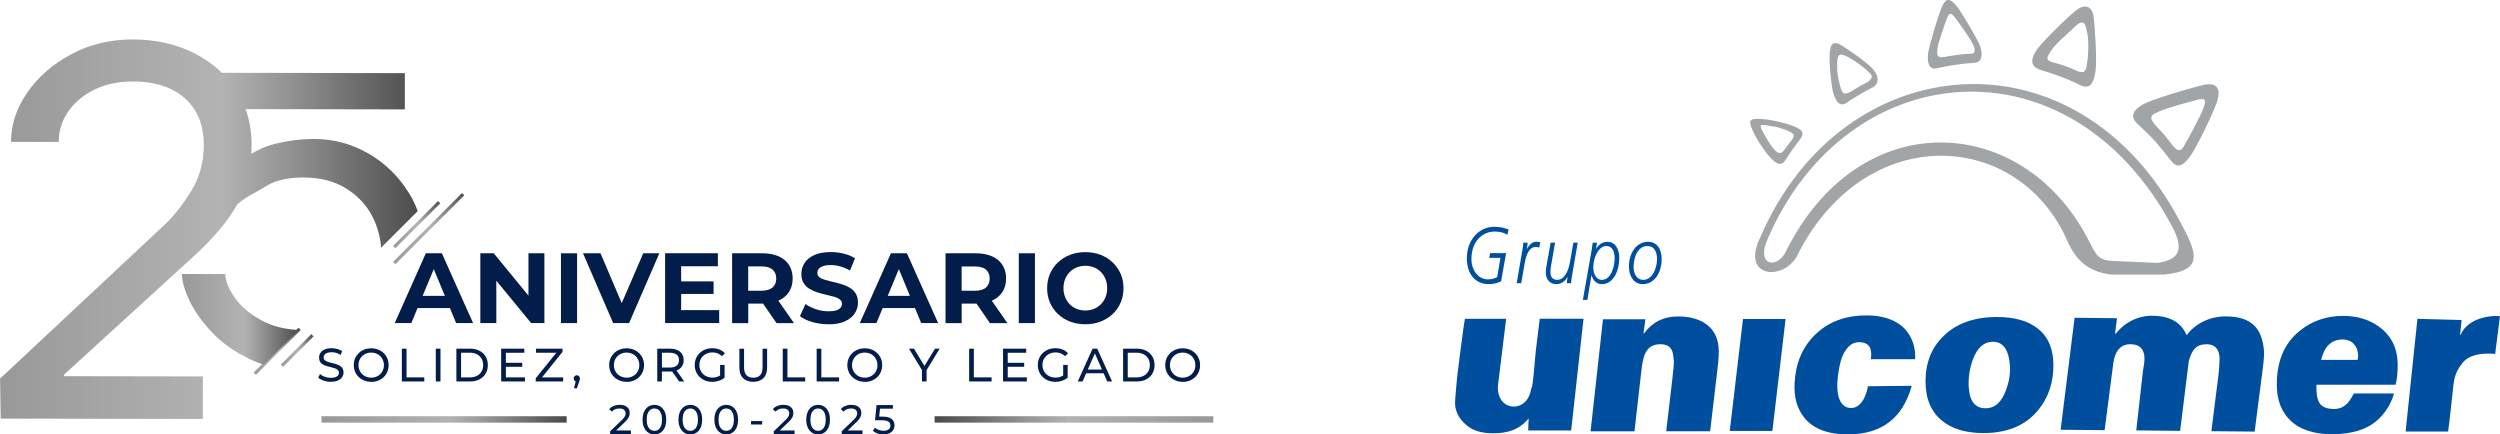 <svg xmlns="http://www.w3.org/2000/svg" xmlns:xlink="http://www.w3.org/1999/xlink" id="Capa_2" data-name="Capa 2" viewBox="0 0 495.59 86.13"><defs><style>      .cls-1 {        fill: url(#Degradado_sin_nombre_387);      }      .cls-2 {        fill: #004f9e;        fill-rule: evenodd;      }      .cls-3 {        fill: #a1a5a7;      }      .cls-4 {        fill: #021d49;      }      .cls-5 {        fill: url(#Degradado_sin_nombre_387-8);      }      .cls-6 {        fill: url(#Degradado_sin_nombre_387-2);      }      .cls-7 {        fill: url(#Degradado_sin_nombre_387-3);      }      .cls-8 {        fill: url(#Degradado_sin_nombre_387-5);      }      .cls-9 {        fill: url(#Degradado_sin_nombre_387-6);      }      .cls-10 {        fill: url(#Degradado_sin_nombre_387-4);      }      .cls-11 {        fill: url(#Degradado_sin_nombre_387-7);      }    </style><linearGradient id="Degradado_sin_nombre_387" data-name="Degradado sin nombre 387" x1="240.68" y1="83.07" x2="186.14" y2="83.22" gradientUnits="userSpaceOnUse"><stop offset=".01" stop-color="#999"></stop><stop offset=".53" stop-color="#b3b3b3"></stop><stop offset=".68" stop-color="#959595"></stop><stop offset="1" stop-color="#4d4d4d"></stop></linearGradient><linearGradient id="Degradado_sin_nombre_387-2" data-name="Degradado sin nombre 387" x1="63.88" y1="83.22" x2="111.68" y2="83.07" xlink:href="#Degradado_sin_nombre_387"></linearGradient><linearGradient id="Degradado_sin_nombre_387-3" data-name="Degradado sin nombre 387" x1="50.27" y1="69.63" x2="59.62" y2="69.63" gradientTransform="translate(65.33 -18.46) rotate(45)" xlink:href="#Degradado_sin_nombre_387"></linearGradient><linearGradient id="Degradado_sin_nombre_387-4" data-name="Degradado sin nombre 387" x1="55.68" y1="69.47" x2="62.16" y2="69.47" gradientTransform="translate(66.38 -21.31) rotate(45)" xlink:href="#Degradado_sin_nombre_387"></linearGradient><linearGradient id="Degradado_sin_nombre_387-5" data-name="Degradado sin nombre 387" x1="77.92" y1="44.53" x2="87.27" y2="44.53" gradientTransform="translate(55.68 -45.36) rotate(45)" xlink:href="#Degradado_sin_nombre_387"></linearGradient><linearGradient id="Degradado_sin_nombre_387-6" data-name="Degradado sin nombre 387" x1="77.92" y1="45.32" x2="92.03" y2="45.32" gradientTransform="translate(56.94 -46.81) rotate(45)" xlink:href="#Degradado_sin_nombre_387"></linearGradient><linearGradient id="Degradado_sin_nombre_387-7" data-name="Degradado sin nombre 387" x1="36.07" y1="63.3" x2="59.16" y2="63.3" xlink:href="#Degradado_sin_nombre_387"></linearGradient><linearGradient id="Degradado_sin_nombre_387-8" data-name="Degradado sin nombre 387" x1="0" y1="45.44" x2="82.8" y2="45.44" xlink:href="#Degradado_sin_nombre_387"></linearGradient></defs><g id="Capa_1-2" data-name="Capa 1"><g><g><path class="cls-2" d="M304.21,72.06l.27-2.77.75-6.1h8.68l-2.45,22.14h-8.52l.09-2.29h-.08c-1.89,2.25-4.23,2.85-7.04,2.85-2.05,0-3.68-.46-4.88-1.36-1.38-1.03-2.59-2.62-2.59-4.61,0-.83.4-4.97.4-5.04,0-.09,1.43-11.55,1.57-11.68h8.16l-1.59,12.97c-.3,2.46.93,4.18,2.74,4.4,1.79.22,3.48-1.1,3.81-3.51.04-.11.09-.23.14-.33.2-.46.55-4.52.55-4.66Z"></path><path class="cls-2" d="M315.31,85.49l2.46-22.2h8.4l-.37,2.82h.09c1.64-2.25,3.89-3.38,6.73-3.38,2.2,0,3.99.45,5.38,1.37,1.57,1.03,2.46,2.57,2.68,4.62.09.97.04,2.38-.19,4.23l-1.48,12.54h-8.71l1.2-10.18c.24-2.14.35-3.36.32-3.67-.14-1.43-.09-3.4-2.68-3.4-3.09,0-3.46,2.67-3.79,5.5l-1.34,11.77h-8.7Z"></path><polygon class="cls-2" points="342.9 85.43 345.52 63.24 353.97 63.24 351.35 85.43 342.9 85.43"></polygon><path class="cls-2" d="M379.64,71.2h-8.75c.08-1.06.33-3.04-1.82-3.33-1.62-.22-2.71.53-3.66,2.35-.69,1.34-1.1,4.07-1.18,5.6-.14,2.74.61,4.93,2.55,5.06,2.75.19,3.58-4.19,3.46-4.31l8.74-.09c-1.77,6.35-5.91,9.56-12.43,9.63-4.2.04-7.2-1.11-8.99-3.46-1.34-1.74-1.95-3.97-1.81-6.67.19-3.92,1.52-7.1,3.99-9.55,2.58-2.56,5.94-3.87,10.08-3.9,8.59-.07,10.03,5.66,9.83,8.65Z"></path><path class="cls-2" d="M390.29,76.89c.2,2.84,1.41,4.18,3.64,4.03,1.63-.11,2.85-1.27,3.69-3.47.65-1.71.92-3.38.81-5-.23-3.28-1.45-4.84-3.65-4.69-1.66.12-2.9,1.32-3.73,3.63-.64,1.81-.9,3.64-.77,5.5ZM381.71,75.59c0-3.69,1.19-6.69,3.59-8.99,2.54-2.5,6.07-3.76,10.59-3.76,3.49,0,6.19.78,8.11,2.32,2.04,1.63,3.06,4.05,3.06,7.26,0,3.43-.99,6.38-2.97,8.82-2.48,3.07-6.11,4.61-10.9,4.61-3.43,0-6.13-.79-8.11-2.37-2.25-1.77-3.37-4.41-3.37-7.89Z"></path><path class="cls-2" d="M408.49,85.18l2.77-22.19,8.4.09-.36,2.91.03.26c1.77-2.29,4.43-3.68,7.35-3.66,3.71.04,5.77,1.47,6.79,3.86,1.81-2.44,4.77-3.76,7.83-3.73,4.99.05,7.07,2.28,7.49,6.68.07.74,0,1.91-.21,3.51l-1.63,12.65-8.58-.08,1.34-10.61c.21-1.6.29-3.21.29-3.78,0-1.21-.46-2.85-2.55-2.85s-2.94,1.08-3.56,3.37l-1.71,13.8-8.7-.09,1.34-11.88c.14-1.06,1.3-5.01-2.28-5.2-2.23-.12-3.3,1.5-3.6,3.69l-1.73,13.34-8.72-.08Z"></path><path class="cls-2" d="M460.13,71.34h7.24c.06-.31.09-.58.09-.79,0-.95-.27-1.73-.82-2.32-.52-.62-1.28-.93-2.27-.93-2.17,0-3.58,1.35-4.24,4.03ZM466.6,78h7.97c-.59,2.29-2.06,4.16-3.09,5.11-2.09,1.97-5.16,2.97-9.2,2.97-3.7,0-6.5-.96-8.4-2.88-1.7-1.72-2.54-4.05-2.54-6.98,0-4.64,1.51-8.19,4.54-10.63,2.43-1.98,5.32-2.97,8.65-2.97,2.8,0,5.2.74,7.21,2.24,2.37,1.78,3.57,4.29,3.57,7.53,0,1.55-.14,2.85-.42,3.88h-15.7c0,2.9.27,4.64,3.21,4.8,2.71.15,3.61-2.01,4.21-3.07Z"></path><path class="cls-2" d="M476.88,85.56l2.34-22.36,8.76.24-.3,2.96h.1c1.53-3.79,7.09-3.94,7.8-3.69l-.95,7.45s-4.5-.59-6.35,1.64c-.79.95-1.66,2.16-1.91,4.44,0,.03-1,9.25-1.07,9.31h-8.44Z"></path><path class="cls-3" d="M432.19,43.97c-20.53-38.93-66.93-34.71-83.18,2.95-4.27,8.55,5.31,8.95,7.64,2.98,13.72-26.06,43.63-23.98,53.21-2.08,1.63,3.73,4.17,6.15,8.8,6.62h10.23c8.41-.78,6.41-4.58,3.31-10.47ZM427.72,52.11l-9.19-.39c-3.24-.33-2.99-1.56-5.44-5.83-13.46-23.47-44.53-24.77-58.9,3.63-1.68,4.02-6.28,3.24-3.75-2.2,15.67-36.31,59.81-40.46,80.13-2.47,2.42,4.52,1.56,6.61-2.85,7.26Z"></path><path class="cls-3" d="M392.52,9.11c-.48-1.32-3.84-7.04-4.79-8.1-1.36-1.52-2.06-1.31-2.82.45-.59,1.35-2.59,7.83-2.71,9.3-.16,1.75.27,3.1,1.67,2.79,2.45-.54,4.73-.92,7.6-1.11,1.77-.12,1.43-2.27,1.05-3.33ZM391.31,10.45c-.23.34-.9.1-3.28.42-2.38.32-3.24.69-3.68.36-.29-.21-.39-.38-.29-1.51.08-1.03,1.3-4.45,1.78-5.78.56-1.52.9-1.58,1.89-.23.87,1.17,3.07,4.24,3.48,5.28.27.67.36,1.05.1,1.46Z"></path><path class="cls-3" d="M414.99,3.09c-.29-1.74-1.56-2.35-3.16-1.24-1.6,1.12-7,6.5-7.94,7.84-1.32,1.91-1.79,3.61,1.24,4.37,1.08.27,5.1,1.69,6.94,2.67,2.06,1.1,2.88.13,3.32-2.48.35-2.1-.1-9.31-.4-11.15ZM413.74,12.4c-.08.48-.12,1.4-.61,1.77-.65.49-2-.48-3.75-1.09-2.09-.73-2.97-.72-3.4-1.25-.39-.48.42-1.43.69-1.87.8-1.28,3.03-3.1,4.16-4.21,2.18-2.17,2.51-1.5,2.98,1.03.28,1.54.18,4.29-.06,5.61Z"></path><path class="cls-3" d="M437.23,16.76c-1.56.25-9.25,2.5-11.74,3.61-2.08.92-3.5,2.32-2.01,3.93,0,0,3.03,2.86,3.71,3.66.78.91,2.49,2.96,3.22,3.93,1.42,1.88,2.7.57,3.95-1.18,1.09-1.54,4.84-9.14,5.31-11.12.49-2.1-.33-3.17-2.44-2.83ZM436.76,21.57c-.57,1.49-3.05,6.08-3.67,7.12-.22.37-.57,1.18-1.28,1.08-.62-.09-1.8-1.85-2.68-2.95-.9-1.11-2.96-2.78-2.64-3.66.21-.58.98-.79,1.59-1.09,1.18-.58,5.85-1.86,7.48-2.29,1.74-.47,1.82.12,1.19,1.79Z"></path><path class="cls-3" d="M354.38,24.61c-1.37-.41-3.31-.91-5.24-1.02-2.15-.11-2.65.06-1.8,2.05.83,1.92,2.09,3.76,3.09,5.01,1.97,2.44,2.93,2.09,3.59.97.59-1.01,2.21-3.25,2.67-3.81,1.33-1.59.53-2.33-2.31-3.2ZM355.1,27.86s-1.06,1.36-1.4,1.86c-.84,1.24-1.64.43-2.52-.77-.53-.72-.93-1.38-1.45-2.34-1.14-2.05-.97-2.01.97-1.68,1,.17,1.5.18,3.02.72,2.26.81,2.11,1.27,1.4,2.21Z"></path><path class="cls-3" d="M370.82,13.22c-1.21-1.15-3.63-2.86-5.59-4.13-1.63-1.06-2.43-.59-2.53,1.58-.08,1.94.21,4.82.47,6.54.39,2.56,1.41,4.28,3,3.09.92-.69,3.86-2.41,4.84-2.85,1.47-.65,1.8-2.33-.19-4.23ZM371.03,15.37c-.24.57-.62.82-1.52,1.27-.94.47-2.41,1.41-2.41,1.41-.86.49-1.06.54-1.6.43-.2-.04-.49-.39-.84-1.91-.34-1.52-.49-1.96-.46-3.93.02-1.89.41-2.26,2.18-1.31,1.7.91,2.69,1.77,3.71,2.61.87.73,1.06,1.15.94,1.42Z"></path><path class="cls-2" d="M299.07,45.51c-.97-.41-1.92-.55-2.85-.55-3.02,0-5.44,2.57-5.44,6.25,0,3.08,1.68,5.11,4.26,5.11,1.51,0,2.2-.44,2.54-.55l.98-5.59h-3.16l-.19.94h2.23l-.65,3.8c-.31.17-.84.46-1.82.46-1.92,0-3.28-1.78-3.28-4.05,0-3.23,1.95-5.43,4.63-5.43.85,0,1.74.17,2.49.63l.25-1.02Z"></path><path class="cls-2" d="M300.67,56.14h.89l.69-3.95c.25-1.45.8-3.23,2.17-3.23.24,0,.49.02.72.12l.2-1.05c-.23-.05-.45-.11-.73-.11-.88,0-1.46.61-1.89,1.4h-.03c.07-.29.1-.71.14-1.21h-.84c-.04.5-.11.97-.19,1.43l-1.14,6.6Z"></path><path class="cls-2" d="M312.78,48.11h-.88l-.67,3.81c-.32,1.84-1.11,3.56-2.57,3.56-.85,0-1.31-.6-1.31-1.54,0-.53.05-.88.15-1.4l.77-4.43h-.88l-.76,4.24c-.09.5-.2,1.1-.2,1.65,0,1.52.91,2.33,2.13,2.33.84,0,1.69-.55,2.16-1.4h.03c-.07.28-.11.71-.15,1.21h.84c.02-.39.08-.74.15-1.28l1.17-6.75Z"></path><path class="cls-2" d="M313.79,59.45h.88l.82-4.87h.03c.28,1.1,1.06,1.75,2.02,1.75,2.3,0,3.46-2.67,3.46-5.16,0-1.8-.79-3.24-2.34-3.24-.92,0-1.77.53-2.22,1.38h-.03c.05-.3.12-.71.15-1.19h-.84c-.05.6-.16,1.28-.27,1.87l-1.67,9.47ZM315.85,52.93c0-1.7.97-4.16,2.58-4.16,1.17,0,1.65,1.07,1.65,2.39,0,1.86-.79,4.32-2.54,4.32-1.18,0-1.7-1.29-1.7-2.55Z"></path><path class="cls-2" d="M322.91,52.84c0,2,1.05,3.49,2.72,3.49,2.35,0,3.77-2.28,3.77-4.96,0-2.08-.97-3.44-2.7-3.44-2.3,0-3.79,2.22-3.79,4.91ZM323.83,52.99c0-2.05.87-4.22,2.76-4.22,1.32,0,1.89,1.11,1.89,2.61,0,1.89-.98,4.1-2.74,4.1-1.19,0-1.9-1.1-1.9-2.49Z"></path></g><g><g><g><path class="cls-4" d="M120.95,86.06v-.56l2.34-2.26c.21-.2.36-.37.46-.52.1-.15.17-.29.21-.42.04-.13.05-.25.05-.37,0-.3-.1-.53-.31-.7-.21-.17-.51-.25-.91-.25-.31,0-.58.05-.83.15-.25.1-.46.26-.64.47l-.56-.48c.22-.28.51-.49.88-.64.37-.15.78-.23,1.22-.23.4,0,.75.06,1.04.19.3.13.52.31.69.55.16.24.24.53.24.85,0,.19-.02.37-.07.55-.05.18-.14.37-.28.58-.14.2-.33.43-.59.68l-2.09,2.01-.2-.32h3.47v.71h-4.13Z"></path><path class="cls-4" d="M129.73,86.13c-.45,0-.85-.12-1.2-.35s-.63-.56-.84-1-.31-.97-.31-1.59.1-1.15.31-1.59c.21-.44.48-.77.84-1s.75-.34,1.2-.34.84.11,1.2.34c.36.23.63.56.84,1,.2.44.3.97.3,1.59s-.1,1.16-.3,1.59c-.2.44-.48.77-.84,1-.36.23-.76.35-1.2.35ZM129.73,85.4c.3,0,.57-.08.79-.25s.41-.41.53-.74c.13-.33.19-.74.19-1.22s-.06-.89-.19-1.22c-.13-.33-.31-.58-.53-.74s-.49-.25-.79-.25-.57.08-.8.25-.41.41-.54.74c-.13.33-.19.74-.19,1.22s.06.9.19,1.22c.13.33.31.57.54.74s.5.25.8.25Z"></path><path class="cls-4" d="M136.85,86.13c-.45,0-.85-.12-1.2-.35s-.63-.56-.84-1c-.21-.44-.31-.97-.31-1.59s.1-1.15.31-1.59c.21-.44.48-.77.84-1s.75-.34,1.2-.34.84.11,1.2.34c.36.23.63.56.84,1,.2.44.3.97.3,1.59s-.1,1.16-.3,1.59c-.2.44-.48.77-.84,1-.36.23-.76.35-1.2.35ZM136.85,85.4c.3,0,.57-.08.79-.25s.41-.41.53-.74c.13-.33.19-.74.19-1.22s-.06-.89-.19-1.22c-.13-.33-.31-.58-.53-.74s-.49-.25-.79-.25-.57.08-.8.25-.41.41-.54.74c-.13.33-.19.74-.19,1.22s.06.9.19,1.22c.13.33.31.57.54.74s.5.25.8.25Z"></path><path class="cls-4" d="M143.97,86.13c-.45,0-.85-.12-1.2-.35s-.63-.56-.84-1c-.21-.44-.31-.97-.31-1.59s.1-1.15.31-1.59c.21-.44.48-.77.84-1s.75-.34,1.2-.34.84.11,1.2.34c.36.23.63.56.84,1,.2.44.3.97.3,1.59s-.1,1.16-.3,1.59c-.2.44-.48.77-.84,1-.36.23-.76.35-1.2.35ZM143.97,85.4c.3,0,.57-.08.79-.25s.41-.41.53-.74c.13-.33.19-.74.19-1.22s-.06-.89-.19-1.22c-.13-.33-.31-.58-.53-.74s-.49-.25-.79-.25-.57.08-.8.25-.41.41-.54.74c-.13.33-.19.74-.19,1.22s.06.9.19,1.22c.13.33.31.57.54.74s.5.25.8.25Z"></path><path class="cls-4" d="M148.88,84.15v-.68h2.21v.68h-2.21Z"></path><path class="cls-4" d="M153.39,86.06v-.56l2.34-2.26c.21-.2.36-.37.46-.52.1-.15.17-.29.21-.42.04-.13.05-.25.05-.37,0-.3-.1-.53-.31-.7-.21-.17-.51-.25-.91-.25-.31,0-.58.05-.83.15-.25.1-.46.26-.64.47l-.56-.48c.22-.28.51-.49.88-.64.37-.15.78-.23,1.22-.23.4,0,.75.06,1.04.19.3.13.52.31.69.55.16.24.24.53.24.85,0,.19-.02.37-.07.55-.05.18-.14.37-.28.58-.14.2-.33.43-.59.68l-2.09,2.01-.2-.32h3.47v.71h-4.13Z"></path><path class="cls-4" d="M162.18,86.13c-.45,0-.85-.12-1.2-.35-.35-.23-.63-.56-.84-1s-.31-.97-.31-1.59.1-1.15.31-1.59.48-.77.84-1,.75-.34,1.2-.34.84.11,1.2.34c.36.23.63.56.84,1,.2.44.3.97.3,1.59s-.1,1.16-.3,1.59c-.2.44-.48.77-.84,1-.36.23-.76.35-1.2.35ZM162.18,85.4c.3,0,.57-.08.79-.25s.41-.41.53-.74c.13-.33.19-.74.19-1.22s-.06-.89-.19-1.22c-.13-.33-.31-.58-.53-.74s-.49-.25-.79-.25-.57.08-.8.25-.41.41-.54.74c-.13.33-.19.74-.19,1.22s.06.9.19,1.22c.13.33.31.57.54.74s.5.25.8.25Z"></path><path class="cls-4" d="M166.86,86.06v-.56l2.34-2.26c.21-.2.36-.37.46-.52.1-.15.17-.29.21-.42.04-.13.05-.25.05-.37,0-.3-.1-.53-.31-.7-.21-.17-.51-.25-.91-.25-.31,0-.58.05-.83.15-.25.1-.46.26-.64.47l-.56-.48c.22-.28.51-.49.88-.64.37-.15.78-.23,1.22-.23.4,0,.75.06,1.04.19.3.13.52.31.69.55.16.24.24.53.24.85,0,.19-.02.37-.07.55-.05.18-.14.37-.28.58-.14.2-.33.43-.59.68l-2.09,2.01-.2-.32h3.47v.71h-4.13Z"></path><path class="cls-4" d="M175.16,86.13c-.41,0-.8-.06-1.18-.19-.38-.13-.69-.3-.93-.51l.38-.65c.19.18.44.33.75.44.31.12.63.17.98.17.44,0,.77-.09,1.01-.28s.35-.44.35-.75c0-.21-.05-.4-.16-.56-.1-.16-.28-.28-.54-.36-.25-.09-.6-.13-1.05-.13h-1.31l.3-3.01h3.24v.71h-2.94l.43-.4-.24,2.37-.43-.39h1.11c.57,0,1.04.07,1.39.22.35.15.61.35.76.61.16.26.24.56.24.9s-.08.63-.24.9c-.16.27-.4.49-.72.65-.32.16-.73.24-1.22.24Z"></path></g><rect class="cls-1" x="185.27" y="82.51" width="55.26" height="1.27"></rect><rect class="cls-6" x="63.73" y="82.51" width="48.61" height="1.27"></rect><g><path class="cls-4" d="M65.58,75.69c-.5,0-.97-.08-1.42-.23s-.81-.35-1.07-.59l.34-.72c.25.22.56.4.95.54.38.14.78.21,1.2.21.38,0,.68-.04.92-.13.24-.09.41-.21.52-.36.11-.15.17-.32.17-.52,0-.22-.07-.4-.22-.54-.15-.14-.33-.25-.57-.33-.23-.08-.49-.16-.77-.22-.28-.06-.56-.13-.84-.22-.28-.08-.54-.19-.77-.32s-.42-.3-.56-.52c-.14-.22-.21-.5-.21-.85s.09-.64.26-.92.45-.51.82-.68c.37-.17.84-.26,1.41-.26.38,0,.75.05,1.12.15.37.1.69.24.97.43l-.31.74c-.28-.19-.57-.32-.88-.4s-.61-.13-.9-.13c-.37,0-.67.05-.9.14-.24.09-.41.22-.52.37-.11.15-.16.33-.16.52,0,.23.07.41.22.55.15.14.33.24.57.32.23.08.49.15.77.22.28.06.56.14.84.22.28.08.54.19.77.32.23.13.42.3.56.52.14.22.21.5.21.84s-.09.63-.27.91c-.18.28-.46.51-.83.68-.37.17-.85.25-1.42.25Z"></path><path class="cls-4" d="M73.59,75.69c-.5,0-.95-.08-1.38-.25-.42-.17-.79-.4-1.1-.7-.31-.3-.55-.65-.72-1.05-.17-.4-.26-.84-.26-1.32s.09-.92.26-1.32c.17-.4.42-.75.72-1.05.31-.3.67-.53,1.1-.7.42-.17.88-.25,1.38-.25s.95.08,1.37.25c.42.16.78.4,1.1.7.31.3.55.65.72,1.05.17.4.26.84.26,1.33s-.09.92-.26,1.33c-.17.4-.41.75-.72,1.05-.31.3-.68.53-1.1.7-.42.16-.87.25-1.37.25ZM73.59,74.87c.36,0,.69-.06,1-.19.31-.12.57-.3.8-.52.23-.23.4-.49.53-.79.13-.3.19-.63.19-.99s-.06-.69-.19-.99c-.13-.3-.3-.57-.53-.79s-.49-.4-.8-.52c-.31-.12-.64-.19-1-.19s-.7.06-1.01.19-.57.3-.8.52-.41.49-.53.79c-.13.3-.19.64-.19.99s.06.69.19.99c.13.3.3.57.53.79.23.23.5.4.8.52s.64.19,1.01.19Z"></path><path class="cls-4" d="M79.66,75.62v-6.5h.93v5.69h3.52v.81h-4.45Z"></path><path class="cls-4" d="M86.39,75.62v-6.5h.93v6.5h-.93Z"></path><path class="cls-4" d="M90.47,75.62v-6.5h2.74c.69,0,1.3.14,1.83.41.53.27.94.65,1.23,1.14.29.49.44,1.06.44,1.7s-.15,1.21-.44,1.7c-.29.49-.71.87-1.23,1.14-.53.27-1.14.41-1.83.41h-2.74ZM91.4,74.81h1.75c.54,0,1-.1,1.4-.31.39-.2.7-.49.91-.86.22-.37.32-.79.32-1.28s-.11-.92-.32-1.28c-.22-.36-.52-.65-.91-.85-.39-.2-.86-.31-1.4-.31h-1.75v4.88Z"></path><path class="cls-4" d="M99.35,75.62v-6.5h4.59v.81h-3.66v4.88h3.79v.81h-4.72ZM100.19,72.71v-.79h3.34v.79h-3.34Z"></path><path class="cls-4" d="M106.2,75.62v-.63l4.37-5.42.1.36h-4.41v-.81h5.25v.63l-4.35,5.42-.11-.36h4.59v.81h-5.43Z"></path><path class="cls-4" d="M113.78,76.99l.46-1.88.12.54c-.18,0-.33-.06-.45-.17s-.18-.26-.18-.46.06-.34.18-.45.27-.18.44-.18.32.06.44.18c.11.12.17.27.17.45,0,.06,0,.12-.01.18,0,.06-.02.13-.05.2s-.05.17-.1.28l-.44,1.29h-.58Z"></path><path class="cls-4" d="M124.22,75.69c-.5,0-.95-.08-1.38-.25-.42-.17-.79-.4-1.1-.7-.31-.3-.55-.65-.72-1.05-.17-.4-.26-.84-.26-1.32s.09-.92.26-1.32c.17-.4.42-.75.72-1.05.31-.3.67-.53,1.1-.7.42-.17.88-.25,1.38-.25s.95.08,1.37.25c.42.16.78.4,1.1.7.31.3.55.65.72,1.05.17.4.26.84.26,1.33s-.09.92-.26,1.33c-.17.4-.41.75-.72,1.05-.31.3-.68.53-1.1.7-.42.16-.87.25-1.37.25ZM124.22,74.87c.36,0,.69-.06,1-.19.31-.12.57-.3.8-.52.23-.23.4-.49.53-.79.13-.3.19-.63.19-.99s-.06-.69-.19-.99c-.13-.3-.3-.57-.53-.79s-.49-.4-.8-.52c-.31-.12-.64-.19-1-.19s-.7.06-1.01.19-.57.3-.8.52-.41.49-.53.79c-.13.3-.19.64-.19.99s.06.69.19.99c.13.3.3.57.53.79.23.23.5.4.8.52s.64.19,1.01.19Z"></path><path class="cls-4" d="M130.29,75.62v-6.5h2.53c.84,0,1.5.2,1.99.6.48.4.72.95.72,1.67,0,.47-.11.87-.33,1.21-.22.34-.53.6-.93.78-.4.18-.89.27-1.46.27h-2.02l.42-.43v2.4h-.93ZM131.22,73.31l-.42-.45h2c.59,0,1.04-.13,1.35-.39s.46-.62.46-1.08-.15-.82-.46-1.08c-.31-.25-.76-.38-1.35-.38h-2l.42-.46v3.84ZM134.63,75.62l-1.65-2.36h.99l1.67,2.36h-1.01Z"></path><path class="cls-4" d="M141.18,75.69c-.5,0-.96-.08-1.38-.25-.42-.16-.79-.4-1.1-.7-.31-.3-.55-.65-.72-1.05s-.26-.84-.26-1.33.09-.93.26-1.33.42-.75.73-1.05c.31-.3.68-.53,1.1-.7.42-.16.89-.25,1.39-.25s.98.08,1.41.25.79.42,1.09.75l-.58.58c-.27-.26-.56-.45-.87-.57-.31-.12-.65-.18-1.02-.18s-.72.06-1.03.19c-.32.12-.59.3-.83.52s-.41.49-.54.79c-.13.31-.19.64-.19,1s.06.68.19.99c.13.31.31.57.54.8.23.23.51.4.82.52s.66.19,1.03.19c.35,0,.68-.05,1-.16.32-.11.61-.29.89-.54l.53.71c-.32.27-.7.48-1.13.62-.43.14-.87.21-1.33.21ZM143.64,74.87l-.89-.12v-2.41h.89v2.53Z"></path><path class="cls-4" d="M149.31,75.69c-.85,0-1.53-.24-2.01-.73-.49-.49-.73-1.2-.73-2.14v-3.69h.93v3.66c0,.72.16,1.25.48,1.59.32.33.77.5,1.35.5s1.04-.17,1.36-.5c.32-.33.48-.86.48-1.59v-3.66h.9v3.69c0,.94-.24,1.66-.73,2.14-.49.49-1.16.73-2.02.73Z"></path><path class="cls-4" d="M155.17,75.62v-6.5h.93v5.69h3.52v.81h-4.45Z"></path><path class="cls-4" d="M161.89,75.62v-6.5h.93v5.69h3.52v.81h-4.45Z"></path><path class="cls-4" d="M171.43,75.69c-.5,0-.95-.08-1.38-.25-.42-.17-.79-.4-1.1-.7-.31-.3-.55-.65-.72-1.05-.17-.4-.26-.84-.26-1.32s.09-.92.26-1.32c.17-.4.42-.75.72-1.05.31-.3.67-.53,1.1-.7.42-.17.88-.25,1.38-.25s.95.08,1.37.25c.42.16.78.4,1.1.7.31.3.55.65.72,1.05.17.4.26.84.26,1.33s-.09.92-.26,1.33c-.17.4-.41.75-.72,1.05-.31.3-.68.53-1.1.7-.42.16-.87.25-1.37.25ZM171.43,74.87c.36,0,.69-.06,1-.19.31-.12.57-.3.8-.52.23-.23.4-.49.53-.79.13-.3.19-.63.19-.99s-.06-.69-.19-.99c-.13-.3-.3-.57-.53-.79s-.49-.4-.8-.52c-.31-.12-.64-.19-1-.19s-.7.06-1.01.19c-.31.12-.57.3-.8.52s-.41.49-.53.79c-.13.3-.19.64-.19.99s.06.69.19.99c.13.3.3.57.53.79.23.23.5.4.8.52s.64.19,1.01.19Z"></path><path class="cls-4" d="M182.77,75.62v-2.49l.21.58-2.79-4.59h.99l2.35,3.87h-.54l2.36-3.87h.92l-2.79,4.59.2-.58v2.49h-.92Z"></path><path class="cls-4" d="M192.12,75.62v-6.5h.93v5.69h3.52v.81h-4.45Z"></path><path class="cls-4" d="M198.84,75.62v-6.5h4.59v.81h-3.66v4.88h3.79v.81h-4.72ZM199.69,72.71v-.79h3.34v.79h-3.34Z"></path><path class="cls-4" d="M209.19,75.69c-.5,0-.96-.08-1.38-.25-.42-.16-.79-.4-1.1-.7-.31-.3-.55-.65-.72-1.05s-.26-.84-.26-1.33.09-.93.26-1.33.42-.75.73-1.05c.31-.3.68-.53,1.1-.7.42-.16.89-.25,1.39-.25s.98.08,1.41.25c.43.17.79.42,1.09.75l-.58.58c-.27-.26-.56-.45-.87-.57-.31-.12-.65-.18-1.02-.18s-.72.06-1.03.19c-.32.12-.59.3-.83.52-.23.22-.41.49-.54.79-.13.31-.19.64-.19,1s.06.68.19.99c.13.31.31.57.54.8.23.23.51.4.82.52s.66.19,1.03.19c.35,0,.68-.05,1-.16.32-.11.61-.29.89-.54l.53.71c-.32.27-.7.48-1.13.62s-.87.21-1.33.21ZM211.65,74.87l-.89-.12v-2.41h.89v2.53Z"></path><path class="cls-4" d="M213.65,75.62l2.94-6.5h.92l2.95,6.5h-.97l-2.63-5.98h.37l-2.63,5.98h-.96ZM214.9,73.99l.25-.74h3.66l.27.74h-4.18Z"></path><path class="cls-4" d="M222.64,75.62v-6.5h2.74c.69,0,1.3.14,1.83.41.53.27.94.65,1.23,1.14.29.49.44,1.06.44,1.7s-.15,1.21-.44,1.7c-.29.49-.71.87-1.23,1.14s-1.14.41-1.83.41h-2.74ZM223.56,74.81h1.75c.54,0,1-.1,1.4-.31.39-.2.7-.49.91-.86.22-.37.32-.79.32-1.28s-.11-.92-.32-1.28c-.22-.36-.52-.65-.91-.85-.39-.2-.86-.31-1.4-.31h-1.75v4.88Z"></path><path class="cls-4" d="M234.45,75.69c-.5,0-.95-.08-1.38-.25-.42-.17-.79-.4-1.1-.7-.31-.3-.55-.65-.72-1.05s-.26-.84-.26-1.32.09-.92.26-1.32.42-.75.72-1.05c.31-.3.67-.53,1.1-.7.42-.17.88-.25,1.38-.25s.95.08,1.37.25c.42.16.78.4,1.1.7.31.3.55.65.72,1.05.17.4.26.84.26,1.33s-.09.92-.26,1.33c-.17.4-.41.75-.72,1.05-.31.3-.68.53-1.1.7-.42.16-.87.25-1.37.25ZM234.45,74.87c.36,0,.69-.06,1-.19.31-.12.57-.3.8-.52.23-.23.4-.49.53-.79.13-.3.19-.63.19-.99s-.06-.69-.19-.99c-.13-.3-.3-.57-.53-.79s-.49-.4-.8-.52c-.31-.12-.64-.19-1-.19s-.7.06-1.01.19-.57.3-.8.52-.41.49-.53.79c-.13.3-.19.64-.19.99s.06.69.19.99c.13.3.3.57.53.79.23.23.5.4.8.52s.64.19,1.01.19Z"></path></g><g><path class="cls-4" d="M87.59,50.2h-3.17l-6.17,13.84h3.29l1.23-2.97h6.42l1.23,2.97h3.36l-6.19-13.84ZM83.78,58.65l2.21-5.3,2.2,5.3h-4.4Z"></path><polygon class="cls-4" points="107.92 50.2 107.92 64.04 105.29 64.04 98.39 55.64 98.39 64.04 95.22 64.04 95.22 50.2 97.87 50.2 104.76 58.6 104.76 50.2 107.92 50.2"></polygon><path class="cls-4" d="M111.2,64.05v-13.84h3.2v13.84h-3.2Z"></path><polygon class="cls-4" points="130.71 50.2 124.71 64.04 121.55 64.04 115.57 50.2 119.04 50.2 123.25 60.09 127.52 50.2 130.71 50.2"></polygon><polygon class="cls-4" points="142.57 61.48 142.57 64.04 131.85 64.04 131.85 50.2 142.31 50.2 142.31 52.78 135.03 52.78 135.03 55.78 141.46 55.78 141.46 58.27 135.03 58.27 135.03 61.48 142.57 61.48"></polygon><path class="cls-4" d="M154.29,59.61s.02,0,.03-.01c.9-.39,1.59-.97,2.08-1.71.48-.74.73-1.63.73-2.66,0-1.56-.53-2.8-1.6-3.69-1.07-.89-2.57-1.33-4.49-1.33h-5.91v13.84h3.2v-3.86h2.94l2.66,3.86h3.46l-3.09-4.44ZM148.32,52.81h2.61c.99,0,1.73.21,2.21.63.49.43.74,1.02.74,1.78s-.25,1.35-.74,1.77c-.48.43-1.23.64-2.21.64h-2.61v-4.82Z"></path><path class="cls-4" d="M164.21,64.28c-1.11,0-2.17-.15-3.18-.44-1.02-.3-1.83-.68-2.45-1.16l1.09-2.41c.59.42,1.3.77,2.11,1.04s1.63.4,2.46.4c.63,0,1.14-.06,1.53-.19.39-.12.68-.3.86-.52s.28-.48.28-.77c0-.37-.15-.66-.44-.88-.29-.22-.67-.4-1.15-.53-.47-.14-1-.27-1.57-.4-.57-.12-1.15-.28-1.72-.46-.57-.19-1.1-.42-1.57-.71-.48-.29-.86-.67-1.16-1.15-.3-.47-.44-1.08-.44-1.82,0-.79.21-1.51.64-2.17.43-.65,1.07-1.17,1.94-1.56.86-.39,1.95-.58,3.25-.58.87,0,1.73.1,2.57.31.84.2,1.59.51,2.23.92l-.99,2.43c-.65-.37-1.29-.64-1.94-.82s-1.28-.27-1.9-.27-1.13.07-1.52.22c-.4.15-.68.33-.85.56-.17.23-.26.5-.26.8,0,.36.14.64.44.86.29.22.67.39,1.15.52.47.13,1,.26,1.57.4.57.13,1.15.28,1.72.46.57.17,1.1.4,1.57.69.48.29.86.67,1.16,1.15.3.48.44,1.07.44,1.8,0,.78-.22,1.49-.65,2.14s-1.08,1.17-1.95,1.56c-.86.4-1.95.59-3.27.59Z"></path><path class="cls-4" d="M179.79,50.2h-3.17l-6.17,13.84h3.29l1.23-2.97h6.41l1.23,2.97h3.36l-6.19-13.84ZM175.98,58.65l2.2-5.3,2.2,5.3h-4.4Z"></path><path class="cls-4" d="M196.6,59.61s.02,0,.03-.01c.9-.39,1.59-.97,2.08-1.71.48-.74.73-1.63.73-2.66,0-1.56-.53-2.8-1.6-3.69-1.07-.89-2.57-1.33-4.49-1.33h-5.91v13.84h3.2v-3.86h2.94l2.66,3.86h3.46l-3.09-4.44ZM193.24,57.64h-2.61v-4.82h2.61c.99,0,1.73.21,2.21.63.49.43.74,1.02.74,1.78s-.25,1.35-.74,1.77c-.48.43-1.23.64-2.21.64Z"></path><path class="cls-4" d="M201.96,64.05v-13.84h3.2v13.84h-3.2Z"></path><path class="cls-4" d="M215.17,64.28c-1.09,0-2.11-.18-3.04-.53s-1.73-.86-2.41-1.5c-.68-.65-1.21-1.4-1.58-2.27-.38-.87-.56-1.82-.56-2.85s.19-1.98.56-2.85c.38-.87.91-1.63,1.59-2.27.69-.65,1.49-1.15,2.41-1.5.92-.36,1.92-.53,3.01-.53s2.1.18,3.02.53c.92.36,1.71.86,2.39,1.5.68.65,1.21,1.4,1.59,2.26s.57,1.82.57,2.86-.19,1.98-.57,2.86c-.38.88-.91,1.63-1.59,2.27-.68.64-1.48,1.14-2.39,1.49s-1.92.53-3,.53ZM215.15,61.55c.62,0,1.19-.11,1.71-.32.52-.21.98-.52,1.37-.91.4-.4.7-.86.92-1.4.22-.54.33-1.14.33-1.8s-.11-1.26-.33-1.8c-.22-.54-.52-1.01-.91-1.4-.39-.4-.85-.7-1.37-.91-.53-.21-1.1-.32-1.72-.32s-1.19.11-1.71.32c-.52.21-.98.51-1.37.91-.4.4-.7.86-.92,1.4-.22.54-.33,1.14-.33,1.8s.11,1.24.33,1.79c.22.55.52,1.02.91,1.41.39.4.85.7,1.37.91s1.1.32,1.72.32Z"></path></g></g><rect class="cls-7" x="48.66" y="69.31" width="12.58" height=".64" transform="translate(-33.14 59.25) rotate(-45)"></rect><rect class="cls-10" x="54.65" y="69.15" width="8.54" height=".64" transform="translate(-31.87 62.01) rotate(-45)"></rect><rect class="cls-8" x="76.3" y="44.21" width="12.58" height=".64" transform="translate(-7.29 71.44) rotate(-45)"></rect><rect class="cls-9" x="75.32" y="45" width="19.32" height=".64" transform="translate(-7.16 73.36) rotate(-45)"></rect><g><path class="cls-11" d="M59.16,65.42l-6.87,6.87c-.86-.27-1.68-.59-2.48-.96-3.1-1.44-5.66-3.22-7.68-5.34-2.02-2.12-3.53-4.23-4.55-6.35-1-2.12-1.51-3.9-1.51-5.33h8.61c0,1.37.62,2.93,1.86,4.7,1.23,1.76,3.03,3.27,5.37,4.54,2.03,1.1,4.45,1.72,7.25,1.87Z"></path><path class="cls-5" d="M82.8,41.86l-7.26,7.24c-.15-2.17-.72-4.22-1.71-6.17-1.17-2.28-2.92-4.14-5.23-5.58-2.31-1.44-5.13-2.16-8.45-2.17-3.13,0-5.61.57-7.44,1.75-1.83,1.17-4.05,2.1-5.61,3.52h-.04c-1.79,3.27-4.65,6.68-8.55,10.25l-25.81,23.56v.31s27.52.05,27.52.05l-.02,8.43-40.06-.07-.13-7.92,32.76-30.64c1.78-1.71,3.5-3.9,5.15-6.57,1.65-2.67,2.48-5.71,2.48-9.14,0-3.9-1.24-6.97-3.73-9.2-2.5-2.24-5.94-3.35-10.32-3.36-2.88,0-5.44.54-7.66,1.63-2.23,1.1-3.96,2.55-5.19,4.36-1.24,1.81-1.86,3.82-1.86,6l-9.46-.02c0-3.42,1.09-6.69,3.25-9.81,2.17-3.11,5.08-5.64,8.75-7.59,3.66-1.94,7.73-2.91,12.18-2.9,4.45,0,8.44.89,11.97,2.64,2.14,1.07,4.02,2.39,5.64,3.97l36.28.07v7.19s-31.56-.06-31.56-.06c.78,2.17,1.18,4.53,1.18,7.09,0,.6-.02,1.19-.05,1.77,1.43-.87,2.86-1.49,4.3-1.87,2.73-.71,5.47-1.07,8.21-1.07,3.78,0,7.33.96,10.65,2.85,3.32,1.9,6.02,4.53,8.1,7.89.7,1.13,1.28,2.32,1.73,3.56Z"></path></g></g></g></g></svg>